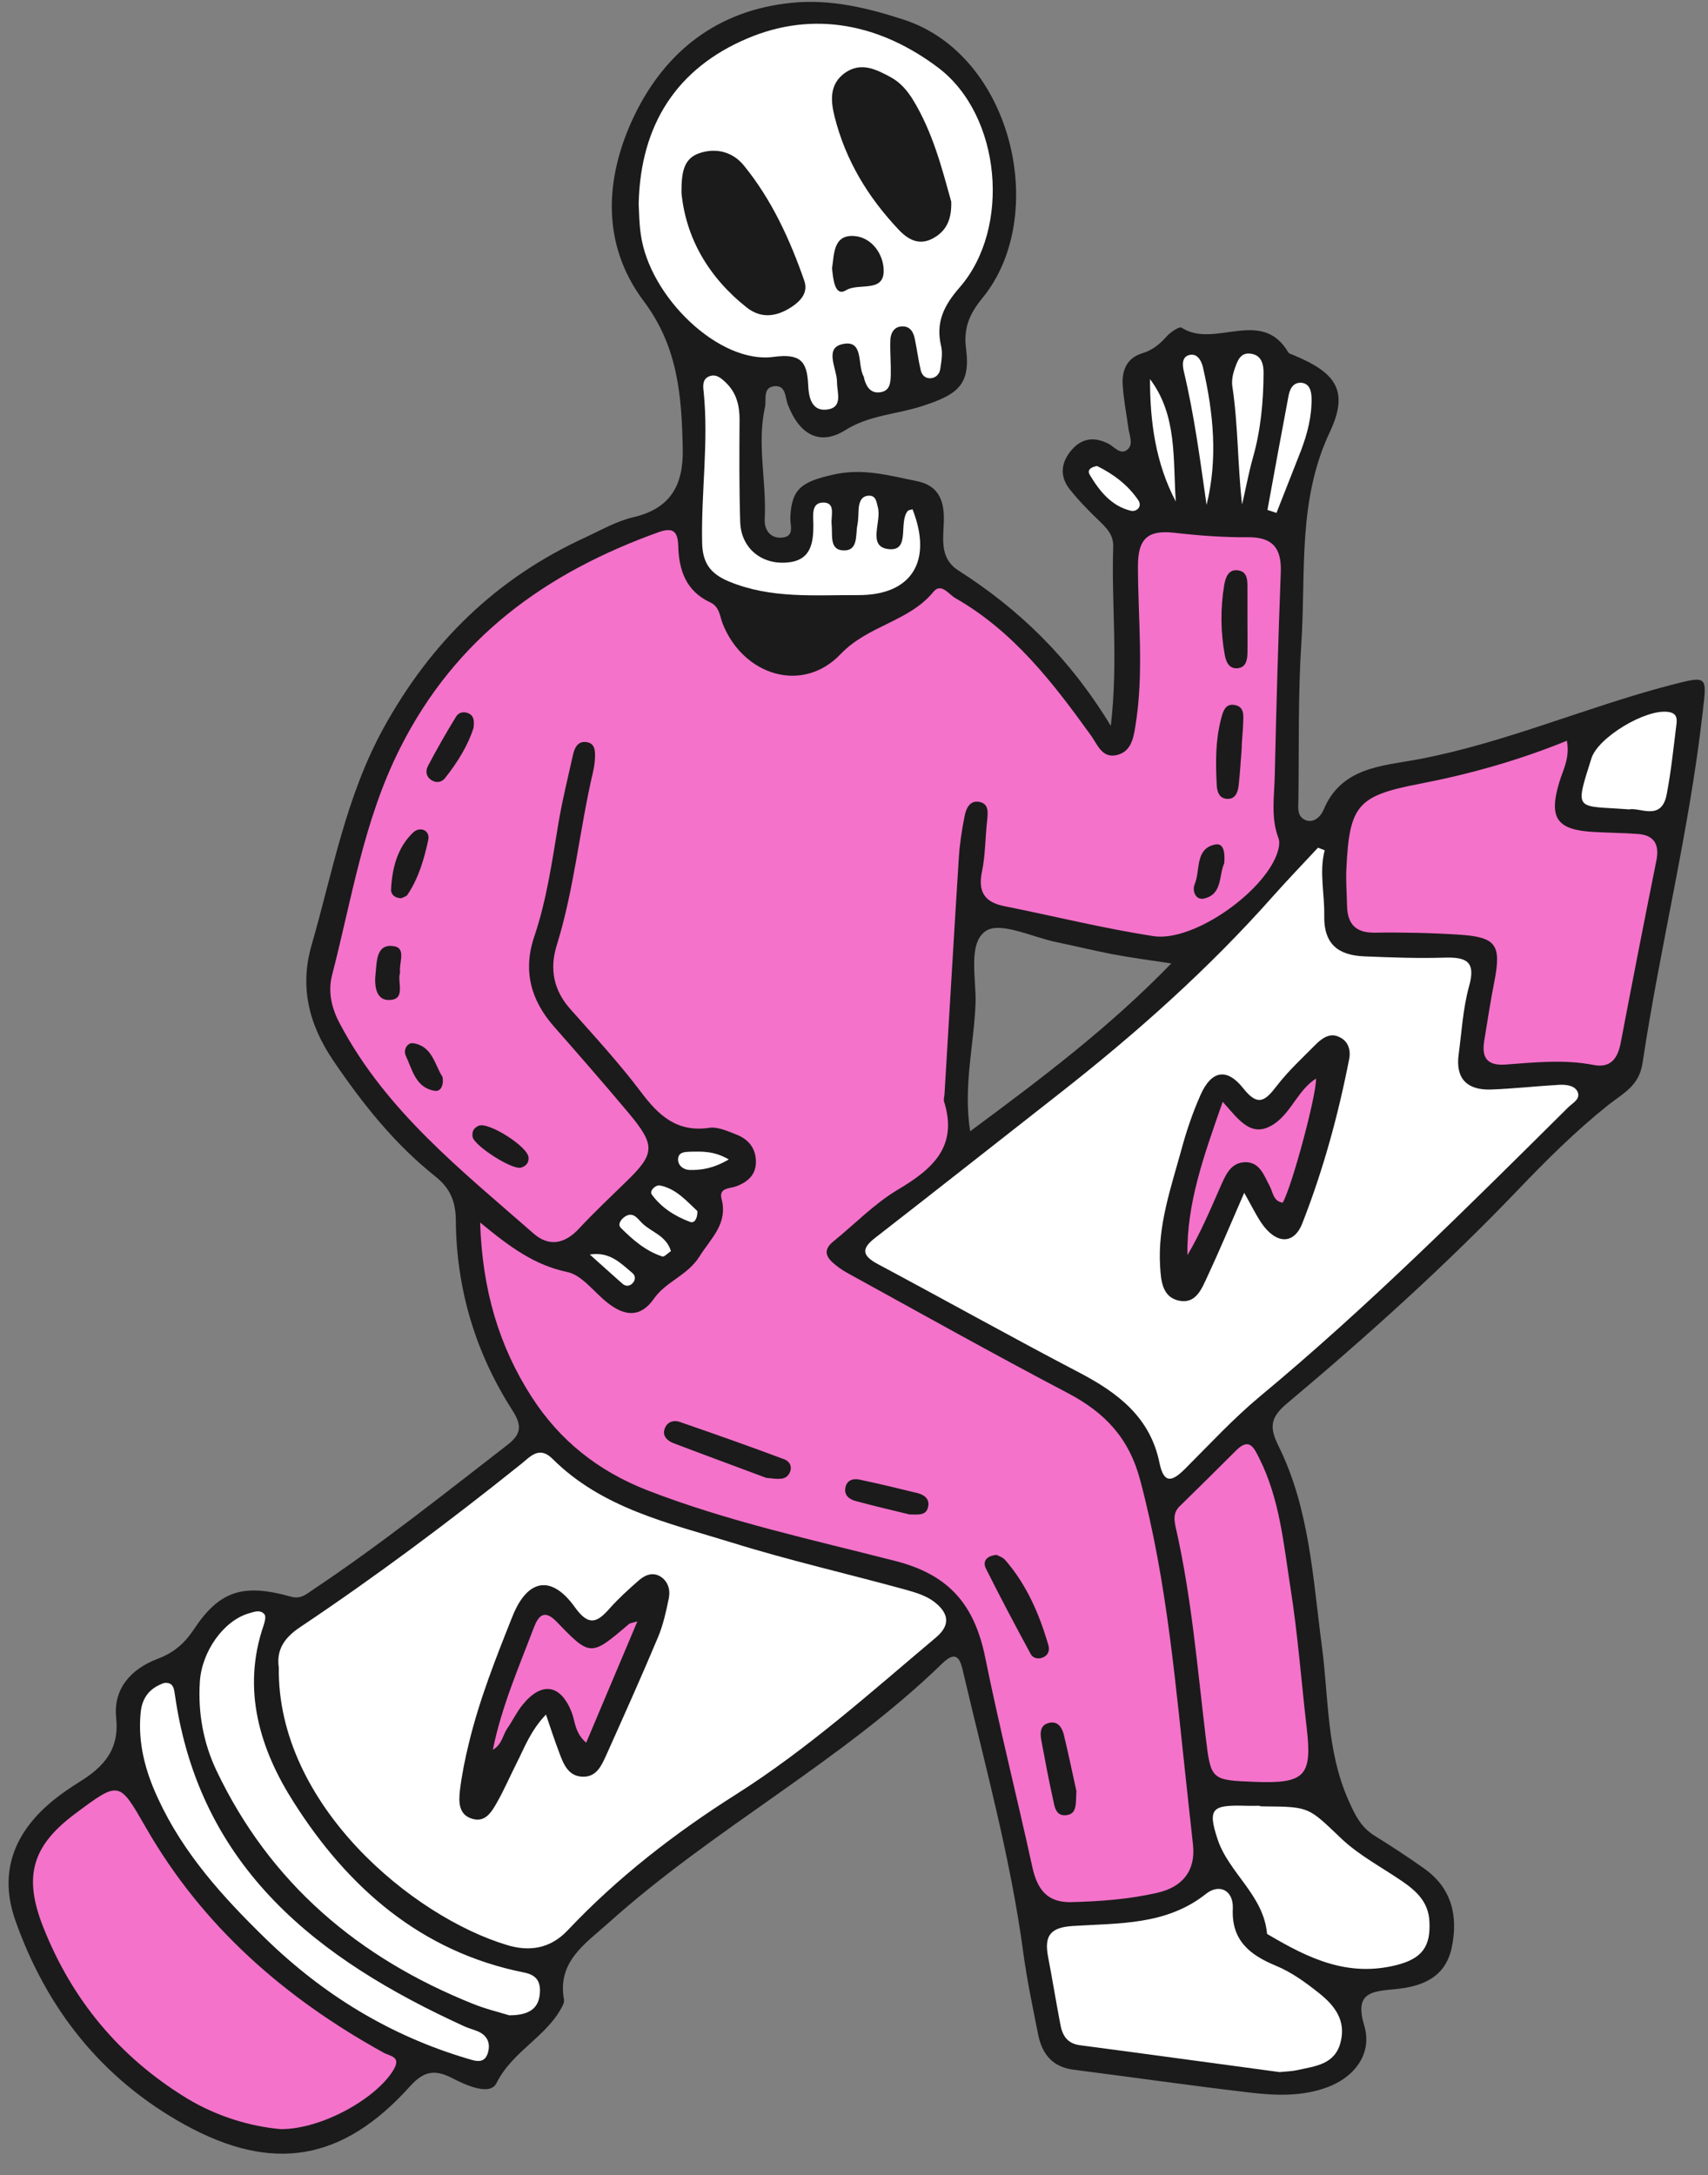 <?xml version="1.0" encoding="UTF-8" standalone="no"?><svg xmlns="http://www.w3.org/2000/svg" xmlns:xlink="http://www.w3.org/1999/xlink" fill="#000000" height="101.1" preserveAspectRatio="xMidYMid meet" version="1" viewBox="-0.4 -0.1 79.4 101.1" width="79.4" zoomAndPan="magnify"><rect x="-0.4" y="-0.1" width="79.4" height="101.1" fill="#808080" stroke="none"/><g><g id="change1_1"><path d="M77.27,31.74c-3.95,1.03-7.71,2.69-11.73,3.45c-1.71,0.32-3.59,0.36-4.42,2.37 C61,37.84,60.66,38.2,60.25,38c-0.38-0.19-0.29-0.62-0.29-0.96c0.03-2.44-0.02-4.89,0.14-7.32c0.21-3.26-0.18-6.56,1.32-9.74 c0.92-1.95,0.25-2.77-1.7-3.58c-0.08-0.03-0.19-0.06-0.23-0.12c-1.24-2.12-3.44-0.15-4.96-1.15c-0.1-0.07-0.49,0.19-0.66,0.37 c-0.33,0.37-0.67,0.67-1.17,0.82c-0.7,0.21-0.95,0.78-0.91,1.46c0.04,0.66,0.17,1.32,0.26,1.98c0.04,0.35,0.25,0.77-0.02,1.02 c-0.34,0.31-0.63-0.13-0.93-0.27c-0.65-0.32-1.21-0.24-1.68,0.3c-0.5,0.58-0.57,1.22-0.1,1.82c0.41,0.52,0.88,1,1.36,1.46 c0.36,0.35,0.69,0.66,0.67,1.23c-0.09,2.61,0.24,5.23-0.11,8.32c-1.93-3.18-4.28-5.43-7.08-7.22c-0.82-0.52-0.73-1.32-0.69-2.14 c0.05-0.94-0.11-1.79-1.26-2.02c-1.29-0.26-2.52-0.62-3.92-0.29c-1.37,0.32-1.9,0.61-1.95,1.99c-0.01,0.37,0.22,0.89-0.41,0.93 c-0.54,0.03-0.81-0.38-0.78-0.88c0.09-1.73-0.37-3.45,0.01-5.18c0.08-0.36-0.12-0.92,0.44-0.98c0.55-0.05,0.49,0.52,0.63,0.87 c0.55,1.42,1.51,1.9,2.67,1.17c1.11-0.7,2.4-0.73,3.58-1.12c1.6-0.52,2.25-0.96,2.03-2.65c-0.13-0.99,0.17-1.65,0.77-2.38 c3.1-3.79,1.41-11.26-3.65-12.92c-1.71-0.56-3.43-0.97-5.22-0.79c-3.43,0.34-5.87,2.23-7.33,5.26c-1.38,2.89-1.53,5.97,0.44,8.6 c1.61,2.14,1.77,4.44,1.82,6.89c0.03,1.67-0.57,2.76-2.3,3.16c-0.77,0.18-1.48,0.59-2.21,0.93c-4.14,1.89-7.19,4.86-9.4,8.87 c-1.75,3.18-2.36,6.67-3.34,10.07c-0.57,1.95-0.14,3.71,1.02,5.41c1.36,2,2.84,3.86,4.74,5.37c0.69,0.55,0.94,1.18,0.94,2.06 c0.03,3.18,0.92,6.14,2.63,8.8c0.48,0.75,0.39,1.13-0.26,1.63c-2.95,2.28-5.87,4.61-8.97,6.68c-0.32,0.21-0.59,0.49-1.07,0.35 c-2.21-0.62-3.31-0.28-4.5,1.51c-0.44,0.67-0.95,1.1-1.69,1.38C5.69,77.47,4.86,78.39,5,79.74c0.16,1.5-0.6,2.3-1.72,2.99 c-0.53,0.33-1.04,0.69-1.5,1.1c-1.6,1.44-2.2,3.21-1.48,5.29c1.45,4.14,4.03,7.4,7.88,9.53c4.1,2.26,7.35,1.7,10.48-1.78 c0.63-0.7,1.14-0.8,1.94-0.39c0.66,0.34,1.78,0.85,2.08,0.24c0.75-1.5,2.36-2.16,3.08-3.61c0.04-0.08,0.07-0.18,0.06-0.26 c-0.33-1.77,0.99-2.61,2.05-3.56c4.89-4.4,10.8-7.48,15.54-12.08c0.7-0.68,0.85-0.12,0.98,0.47c1.01,4.31,2.19,8.58,2.78,12.98 c0.17,1.27,0.44,2.54,0.69,3.8c0.18,0.91,0.67,1.52,1.66,1.64c2.73,0.35,5.45,0.74,8.18,1.06c1.19,0.14,2.39,0.19,3.56-0.23 c1.31-0.47,2.15-1.58,1.76-2.88c-0.45-1.5,0.28-1.59,1.38-1.69c1.24-0.11,2.39-0.5,2.69-1.95c0.3-1.46,0-2.75-1.28-3.66 c-0.76-0.54-1.54-1.05-2.33-1.54c-0.63-0.4-0.9-0.97-1.2-1.65c-1.02-2.3-0.91-4.75-1.23-7.15c-0.42-3.16-0.57-6.39-2.02-9.31 c-0.44-0.89-0.36-1.33,0.4-1.97c3.74-3.14,7.37-6.41,10.75-9.94c1.32-1.38,2.68-2.73,4.17-3.92c0.72-0.57,1.45-0.89,1.61-1.98 c0.82-5.44,2.17-10.78,2.79-16.26C78.95,31.31,79.01,31.29,77.27,31.74z M54.05,44.68c-2.9,2.99-6.04,5.35-9.35,7.8 c-0.33-2.11,0.18-4.02,0.25-5.94c0.04-1.16-0.37-2.8,0.48-3.37c0.68-0.45,2.16,0.29,3.28,0.52c0.87,0.18,1.73,0.39,2.6,0.56 C52.17,44.41,53.04,44.53,54.05,44.68z" fill="#1b1b1b"/></g><g id="change2_1"><path d="M72.1,50.32c-1.06,0.06-2.12,0.18-3.18,0.22c-1.11,0.04-1.67-0.5-1.51-1.64c0.14-1.05,0.2-2.13,0.48-3.15 c0.34-1.19-0.15-1.37-1.16-1.34c-1.24,0.04-2.48-0.01-3.72-0.06c-1.19-0.05-1.88-0.56-1.85-1.9c0.02-1.01-0.24-2.01,0.02-3.03 c-0.1-0.04-0.21-0.08-0.31-0.12c-0.69,0.74-1.39,1.47-2.06,2.22c-3.01,3.4-6.38,6.4-9.94,9.19c-2.86,2.24-5.71,4.49-8.58,6.72 c-0.65,0.5-0.63,0.82,0.11,1.22c3.13,1.67,6.22,3.4,9.36,5.04c1.8,0.94,3.31,2.08,3.74,4.2c0.21,1.02,0.61,0.86,1.2,0.27 c1.13-1.13,2.22-2.31,3.44-3.33c5.06-4.2,9.7-8.84,14.36-13.46c0.21-0.21,0.6-0.39,0.43-0.74C72.79,50.35,72.41,50.31,72.1,50.32z M62.32,49.12c-0.51,2.61-1.21,5.17-2.18,7.64c-0.4,1.02-1.24,0.96-1.91-0.03c-0.24-0.36-0.43-0.75-0.79-1.39 c-0.64,1.47-1.15,2.69-1.71,3.89c-0.26,0.55-0.52,1.27-1.29,1.13c-0.82-0.15-0.87-0.95-0.91-1.6c-0.12-1.9,0.51-3.67,1-5.46 c0.23-0.85,0.52-1.7,0.88-2.51c0.5-1.13,1.22-1.28,1.99-0.3c0.71,0.9,1.05,0.53,1.57-0.14c0.54-0.7,1.2-1.3,1.82-1.93 c0.29-0.28,0.65-0.53,1.07-0.32C62.28,48.29,62.4,48.71,62.32,49.12z M43.04,74.36c-0.37-0.29-0.87-0.44-1.33-0.57 c-2.69-0.74-5.42-1.36-8.08-2.19c-2.95-0.91-6.03-1.59-8.34-3.89c-0.63-0.63-1.04-0.1-1.47,0.24c-3.32,2.66-6.73,5.21-10.27,7.58 c-0.78,0.52-1.1,1.09-0.99,1.87C12.48,83.8,18.8,89,23.19,90.31c0.97,0.29,1.96,0.2,2.8-0.69c2.32-2.46,5-4.53,7.83-6.32 c3.36-2.13,6.28-4.76,9.3-7.3C43.85,75.38,43.64,74.83,43.04,74.36z M30.69,74.19c-0.12,0.6-0.26,1.22-0.49,1.78 c-0.77,1.84-1.59,3.66-2.4,5.47c-0.22,0.48-0.44,1.04-1.08,1.04c-0.71,0-0.93-0.6-1.13-1.14c-0.2-0.52-0.37-1.05-0.61-1.75 c-0.72,0.76-0.99,1.52-1.34,2.21c-0.32,0.63-0.6,1.29-0.95,1.9c-0.24,0.42-0.53,0.91-1.12,0.74c-0.66-0.18-0.65-0.8-0.59-1.32 c0.09-0.74,0.24-1.48,0.42-2.21c0.49-2.03,1.26-3.97,2.03-5.9c0.7-1.73,1.81-1.93,2.9-0.4c0.64,0.89,1.03,0.71,1.61,0.05 c0.41-0.46,0.87-0.88,1.34-1.29c0.27-0.24,0.61-0.41,0.98-0.22C30.66,73.38,30.77,73.79,30.69,74.19z M35.54,16.49 c1.27-0.17,1.58,0.19,1.63,1.31c0.02,0.49,0.13,1.21,0.84,1.14c0.8-0.08,0.5-0.78,0.5-1.28c0-0.62-0.6-1.56,0.23-1.76 c1.04-0.25,0.7,0.96,1.01,1.5c0.02,0.04,0.02,0.09,0.03,0.13c0.11,0.37,0.31,0.67,0.75,0.6c0.46-0.07,0.47-0.47,0.48-0.83 c0.01-0.53-0.04-1.06-0.02-1.59c0.01-0.33,0.17-0.63,0.55-0.64c0.38-0.01,0.53,0.28,0.59,0.6c0.1,0.48,0.16,0.96,0.27,1.43 c0.05,0.22,0.2,0.4,0.47,0.38c0.25-0.02,0.41-0.21,0.44-0.43c0.05-0.35,0.12-0.72,0.04-1.06c-0.26-1.1,0.12-1.88,0.86-2.73 c2.4-2.75,1.94-7.99-0.99-10.21c-2.65-2-5.76-2.7-8.91-1.35c-3.2,1.37-4.94,3.94-5.02,7.68c0.02,0.36,0.02,0.89,0.1,1.42 C29.79,13.7,33.03,16.82,35.54,16.49z M38.93,13.39c-0.52,0.32-0.6-0.51-0.65-1.02c0.1-0.65,0.05-1.57,1.03-1.5 c0.82,0.06,1.36,0.85,1.37,1.59C40.7,13.53,39.52,13.03,38.93,13.39z M38.89,3.28c0.74-0.51,1.44-0.16,2.12,0.21 c0.44,0.24,0.76,0.61,1.02,1.03c0.94,1.53,1.37,3.25,1.79,4.75c0.03,0.92-0.29,1.42-0.89,1.73c-0.61,0.31-1.11,0.04-1.54-0.41 c-1.43-1.51-2.48-3.23-2.99-5.26C38.21,4.58,38.15,3.8,38.89,3.28z M32.11,7.02c0.77-0.26,1.54-0.07,2.06,0.56 c1.3,1.59,2.15,3.45,2.82,5.37c0.18,0.52-0.13,0.91-0.58,1.21c-0.71,0.47-1.43,0.56-2.1,0.03c-1.78-1.41-2.83-3.24-3.03-5.33 C31.28,7.97,31.35,7.28,32.11,7.02z M61.92,94.82c-0.26,1.03-1.16,1.11-1.98,1.29c-0.3,0.07-0.61,0.07-0.85,0.1 c-3.15-0.42-6.22-0.85-9.29-1.25c-0.6-0.08-0.82-0.47-0.91-0.98c-0.2-1.05-0.37-2.1-0.57-3.14c-0.17-0.92,0.06-1.35,1.13-1.42 c2.14-0.14,4.36-0.02,6.22-1.5c0.61-0.48,1.28-0.17,1.24,0.7c-0.07,1.48,0.81,2.15,1.99,2.64c0.75,0.31,1.39,0.78,2.02,1.28 C61.65,93.12,62.18,93.81,61.92,94.82z M24.69,92.61c-0.07,0.64-0.49,0.96-1.42,0.96c-0.44-0.14-1.09-0.29-1.7-0.54 c-5.31-2.13-9.41-5.6-11.9-10.82c-0.62-1.3-0.87-2.7-0.78-4.14c0.09-1.42,1.11-2.84,2.27-3.18c0.25-0.07,0.54-0.2,0.74,0.05 c0.07,0.1,0.01,0.33-0.04,0.49c-1.04,3-0.17,5.79,1.39,8.23c2.51,3.96,5.91,6.96,10.71,7.92C24.59,91.7,24.75,92.06,24.69,92.61z M58.43,83.86c2.08,0.01,2.02,0.07,3.52,1.49c0.82,0.78,1.87,1.33,2.82,1.98c0.67,0.46,1.24,0.97,1.28,1.89 c0.06,1.15-0.34,1.72-1.55,2.02c-2.26,0.56-4.07-0.32-5.89-1.39c-0.04-0.02-0.1-0.05-0.11-0.08c-0.16-1.79-1.79-2.83-2.3-4.39 c-0.48-1.45-0.23-1.59,1.3-1.55c0.22,0.01,0.44,0,0.66,0c0,0.01,0,0.01,0,0.02C58.26,83.86,58.35,83.86,58.43,83.86z M22.29,95.28 c-0.15,0.57-0.58,0.42-0.97,0.3c-3.6-1.07-6.7-2.97-9.39-5.59c-1.98-1.93-3.82-3.96-4.99-6.51c-0.59-1.27-0.94-2.58-0.8-3.99 c0.07-0.7,0.43-1.14,1.1-1.37c0.45-0.04,0.45,0.31,0.5,0.61c1.16,8.02,6.65,12.25,13.44,15.35c0.2,0.09,0.42,0.15,0.62,0.23 C22.23,94.49,22.41,94.83,22.29,95.28z M36.12,26.05c1.15-0.06,1.3-0.85,1.29-1.78c0-0.42-0.12-1.05,0.52-1.01 c0.52,0.04,0.29,0.64,0.33,1.01c0.05,0.47-0.11,1.16,0.5,1.21c0.76,0.06,0.6-0.71,0.7-1.19c0.05-0.26,0.04-0.53,0.06-0.79 c0.03-0.28,0.13-0.54,0.45-0.56c0.35-0.02,0.37,0.27,0.44,0.54c0.18,0.67-0.5,1.82,0.48,1.94c1.05,0.13,0.47-1.21,0.9-1.76 c0.04-0.06,0.15-0.06,0.23-0.09c0.95,2.41-0.04,4-2.52,3.99c-2.03-0.01-4.07,0.18-6.03-0.64c-0.86-0.36-1.21-0.87-1.23-1.79 c-0.05-2.35,0.31-4.69,0.07-7.03c-0.03-0.25-0.06-0.57,0.24-0.7c0.34-0.15,0.59,0.09,0.81,0.3c0.47,0.46,0.62,1.04,0.62,1.69 c-0.01,1.59-0.02,3.19,0.03,4.78C34.05,25.34,34.95,26.12,36.12,26.05z M77.52,33.67c-0.13,1.05-0.24,2.11-0.44,3.15 c-0.24,1.27-1.25,0.59-1.75,0.7c-2.48-0.19-2.55,0.15-1.75-2.37c0.3-0.97,2.52-2.31,3.57-2.16C77.61,33.05,77.56,33.37,77.52,33.67 z M56.89,17.87c-0.04-0.25,0.01-0.54,0.09-0.78c0.13-0.36,0.25-0.83,0.77-0.75c0.5,0.07,0.59,0.49,0.59,0.91 c-0.01,1.33-0.13,2.65-0.5,3.94c-0.2,0.71-0.33,1.44-0.5,2.16C57.13,21.49,57.16,19.67,56.89,17.87z M58.94,23.74 c-0.14-0.05-0.28-0.09-0.42-0.14c0.32-1.77,0.65-3.54,0.98-5.3c0.06-0.32,0.21-0.63,0.59-0.61c0.39,0.03,0.47,0.39,0.48,0.69 c0.02,0.85-0.19,1.67-0.49,2.46C59.7,21.81,59.32,22.77,58.94,23.74z M54.63,17.15c-0.06-0.27-0.11-0.7,0.31-0.76 c0.36-0.05,0.53,0.33,0.59,0.62c0.48,2.1,0.69,4.21,0.16,6.36C55.39,21.28,55.12,19.2,54.63,17.15z M54.26,23.21 c-0.94-1.78-1.2-3.7-1.2-5.69C54.34,19.22,54.12,21.25,54.26,23.21z M52.17,23.64c-0.91-0.22-1.46-0.92-1.91-1.67 c-0.15-0.25,0.1-0.37,0.34-0.41c0.77,0.38,1.43,0.88,1.91,1.58C52.72,23.44,52.44,23.7,52.17,23.64z M29.45,56.75 c0.42,0.42,1.12,0.57,1.34,1.3c-0.14,0.09-0.31,0.28-0.4,0.25c-0.77-0.25-1.37-0.77-1.93-1.33c-0.17-0.17,0.03-0.43,0.22-0.54 C29.05,56.21,29.25,56.56,29.45,56.75z M30.28,55c0.76,0.15,1.24,0.73,1.74,1.19c0.01,0.33-0.13,0.59-0.35,0.5 c-0.69-0.26-1.33-0.66-1.77-1.27C29.78,55.24,30.08,54.96,30.28,55z M31.65,54.28c-0.25-0.01-0.52-0.18-0.53-0.48 c0-0.36,0.32-0.36,0.57-0.37c0.55-0.01,1.1-0.04,1.79,0.36C32.76,54.21,32.21,54.29,31.65,54.28z M29,59.07 c0.15,0.13,0.15,0.32,0.01,0.47c-0.14,0.15-0.32,0.16-0.47,0.03c-0.51-0.45-1.02-0.91-1.52-1.36C27.94,58.06,28.45,58.61,29,59.07z" fill="#ffffff"/></g><g id="change3_1"><path d="M53.42,87.87c1.12-0.26,1.77-0.99,1.64-2.22c-0.08-0.79-0.18-1.59-0.26-2.38c-0.54-4.89-0.92-9.8-2.2-14.59 c-0.52-1.95-1.64-3.12-3.34-4.02c-3.45-1.81-6.86-3.72-10.28-5.6c-0.23-0.13-0.45-0.28-0.65-0.46c-0.37-0.32-0.43-0.64,0-0.99 c1-0.81,1.91-1.76,3-2.41c1.62-0.96,2.81-2,2.16-4.09c-0.04-0.12,0.02-0.26,0.02-0.4c0.22-3.63,0.43-7.26,0.66-10.9 c0.04-0.66,0.14-1.32,0.27-1.97c0.07-0.35,0.23-0.75,0.68-0.67c0.45,0.08,0.41,0.49,0.37,0.86c-0.09,0.79-0.08,1.6-0.24,2.38 c-0.2,0.95,0.13,1.43,1.05,1.61c2.3,0.46,4.59,1.03,6.91,1.39c1.92,0.3,5.37-2.2,5.82-4.04c0.04-0.17,0.06-0.37,0-0.52 c-0.36-0.95-0.19-1.94-0.17-2.9c0.07-3.15,0.16-6.3,0.28-9.45c0.04-1.11-0.36-1.64-1.53-1.63c-1.15,0.01-2.31-0.08-3.45-0.21 c-1.2-0.13-1.66,0.28-1.66,1.54c0,2.48,0.29,4.97-0.12,7.45c-0.09,0.58-0.21,1.21-0.89,1.35c-0.66,0.14-0.87-0.49-1.17-0.91 c-1.77-2.46-3.61-4.85-6.31-6.39c-0.31-0.18-0.66-0.73-1.02-0.29c-1.14,1.39-3.03,1.55-4.31,2.89c-1.77,1.86-4.52,1-5.48-1.4 c-0.14-0.36-0.15-0.8-0.58-1c-1.12-0.52-1.46-1.48-1.49-2.62c-0.02-0.62-0.19-0.9-0.9-0.65c-5.24,1.88-9.44,4.89-12.03,10.04 c-1.7,3.37-2.24,6.99-3.16,10.54c-0.21,0.8-0.02,1.58,0.38,2.31c2.14,4.03,5.65,6.79,8.98,9.71c0.72,0.63,1.45,0.49,2.11-0.22 c0.7-0.75,1.44-1.45,2.17-2.16c1.37-1.32,1.41-1.7,0.15-3.21c-1.14-1.36-2.31-2.7-3.48-4.03c-1.08-1.23-1.45-2.6-0.91-4.19 c0.57-1.69,0.82-3.45,1.11-5.2c0.18-1.09,0.45-2.17,0.69-3.25c0.07-0.31,0.22-0.63,0.61-0.58c0.41,0.05,0.42,0.4,0.41,0.72 c-0.01,0.22-0.04,0.44-0.09,0.66c-0.63,2.68-0.87,5.43-1.69,8.07c-0.34,1.09-0.15,2.09,0.64,2.97c1.12,1.26,2.27,2.51,3.28,3.85 c0.82,1.09,1.67,1.88,3.17,1.66c0.4-0.06,0.87,0.16,1.28,0.32c0.53,0.21,0.87,0.61,0.89,1.21c0.02,0.63-0.35,0.97-0.89,1.18 c-0.3,0.12-0.84,0.06-0.71,0.58c0.31,1.18-0.49,1.83-1.03,2.7c-0.56,0.88-1.55,1.15-2.11,1.95c-0.64,0.92-1.39,0.8-2.16,0.19 c-0.63-0.49-1.18-1.29-1.88-1.43c-1.51-0.32-2.65-1.15-4.04-2.3c0.1,3.14,0.88,5.75,2.39,8.1c1.3,2.02,3.08,3.45,5.39,4.35 c3.74,1.45,7.65,2.29,11.51,3.28c2.56,0.65,3.7,2.09,4.19,4.49c0.66,3.26,1.48,6.49,2.19,9.74c0.22,0.99,0.65,1.63,1.74,1.63 C50.7,88.28,52.08,88.18,53.42,87.87z M56.51,27.09c0.06-0.35,0.2-0.75,0.65-0.68c0.45,0.07,0.43,0.49,0.43,0.84 c0,0.48,0,0.97,0,1.45c0,0.53,0.01,1.06,0,1.58c-0.01,0.32-0.08,0.65-0.47,0.68c-0.39,0.03-0.52-0.3-0.58-0.6 C56.34,29.28,56.33,28.18,56.51,27.09z M56.36,33.33c0.09-0.35,0.19-0.75,0.65-0.66c0.46,0.09,0.39,0.52,0.38,0.86 c-0.01,0.35-0.05,0.7-0.07,1.05c0,0,0.01,0,0.01,0c-0.05,0.61-0.08,1.23-0.15,1.84c-0.04,0.32-0.16,0.64-0.55,0.61 c-0.38-0.03-0.46-0.37-0.47-0.69C56.11,35.34,56.1,34.33,56.36,33.33z M55.14,40.99c0.27-0.65,0-1.65,0.96-1.84 c0.41-0.08,0.45,0.44,0.41,0.88c-0.26,0.54-0.06,1.46-0.97,1.64C55.17,41.73,55.01,41.29,55.14,40.99z M18.8,38.6 c0.32-0.31,0.8-0.11,0.71,0.33c-0.19,0.89-0.45,1.79-0.97,2.56c-0.06,0.09-0.22,0.12-0.29,0.16c-0.32-0.01-0.49-0.2-0.47-0.42 C17.83,40.25,18.07,39.3,18.8,38.6z M18.2,45.1c-0.15,0.44,0.29,1.25-0.49,1.28c-0.66,0.03-0.71-0.72-0.65-1.23 c0.06-0.53,0.02-1.36,0.79-1.28C18.53,43.93,18.13,44.65,18.2,45.1z M19.81,50.6c-0.89-0.14-1.04-0.98-1.35-1.64 c-0.12-0.27,0.08-0.62,0.36-0.57c0.89,0.14,0.99,1.02,1.35,1.56C20.24,50.33,20.09,50.65,19.81,50.6z M19.71,36.19 c-0.29-0.15-0.35-0.43-0.22-0.68c0.41-0.78,0.85-1.55,1.31-2.3c0.12-0.2,0.36-0.26,0.59-0.15c0.23,0.11,0.27,0.33,0.22,0.68 c-0.25,0.79-0.73,1.58-1.31,2.31C20.17,36.23,19.94,36.31,19.71,36.19z M23.82,54.17c-0.41,0.12-2.18-1.02-2.25-1.43 c-0.04-0.24,0.05-0.42,0.29-0.52c0.46-0.18,2.29,0.98,2.31,1.48C24.19,53.95,24.05,54.1,23.82,54.17z M36.3,68.37 c-0.18,0.34-0.51,0.28-1.08,0.22c-1.28-0.48-2.81-1.04-4.33-1.62c-0.25-0.1-0.48-0.3-0.41-0.6c0.09-0.36,0.4-0.49,0.72-0.38 c1.62,0.56,3.24,1.13,4.84,1.73C36.32,67.82,36.45,68.09,36.3,68.37z M42.74,69.96c-0.1,0.4-0.47,0.33-0.86,0.33 c-0.78-0.19-1.64-0.39-2.49-0.62c-0.31-0.08-0.58-0.28-0.48-0.67c0.08-0.31,0.36-0.39,0.64-0.33c0.91,0.19,1.81,0.41,2.71,0.63 C42.58,69.38,42.84,69.59,42.74,69.96z M47.51,76.77c-0.71-1.31-1.41-2.63-2.08-3.97c-0.16-0.33,0.03-0.59,0.5-0.63 c0.11,0.06,0.29,0.11,0.4,0.24c1,1.15,1.59,2.52,2.01,3.97c0.06,0.21,0,0.44-0.24,0.55C47.86,77.04,47.61,76.97,47.51,76.77z M48.55,83.52c-0.2-0.9-0.37-1.81-0.54-2.72c-0.07-0.37-0.06-0.75,0.4-0.83c0.37-0.07,0.56,0.23,0.64,0.54 c0.23,0.94,0.42,1.89,0.59,2.64c-0.04,0.58,0.05,1.08-0.5,1.12C48.67,84.31,48.62,83.85,48.55,83.52z M76.6,39.9 c-0.57,2.83-1.12,5.65-1.66,8.48c-0.14,0.72-0.47,1.17-1.25,1.02c-1.37-0.27-2.74-0.12-4.11-0.02c-0.87,0.06-1.11-0.34-0.98-1.12 c0.15-0.92,0.29-1.84,0.47-2.75c0.33-1.7,0.09-2.06-1.67-2.17c-1.28-0.08-2.57-0.11-3.86-0.09c-0.91,0.02-1.3-0.39-1.32-1.25 c-0.01-0.58-0.06-1.15-0.03-1.73c0.14-2.93,0.51-3.38,3.36-3.93c2.34-0.45,4.63-1.09,6.89-2.01c0.15,0.82-0.19,1.37-0.36,1.95 c-0.49,1.65-0.11,2.2,1.63,2.29c0.66,0.04,1.33,0.04,1.99,0.09C76.47,38.7,76.76,39.12,76.6,39.9z M17.89,96.11 c-0.78,1.31-3.32,2.76-5.24,2.75c-1.37-0.12-2.94-0.57-4.36-1.43c-3.13-1.91-5.36-4.59-6.7-8.01c-0.9-2.31-0.5-3.72,1.49-5.21 c2.08-1.55,2.05-1.54,3.3,0.63c2.63,4.59,6.46,7.93,11.04,10.46C17.74,95.48,18.27,95.48,17.89,96.11z M58.13,67.66 c0.96,1.9,1.14,3.99,1.46,6.04c0.34,2.14,0.5,4.31,0.75,6.47c0.27,2.27-0.06,2.64-2.4,2.55c-2.04-0.08-2.05-0.08-2.29-2.08 c-0.39-3.25-0.66-6.52-1.39-9.73c-0.08-0.36-0.13-0.69,0.17-0.99c0.89-0.87,1.77-1.74,2.65-2.62C57.69,66.7,57.9,67.21,58.13,67.66 z M60.78,50.03c0.01,0.83-1.13,5.04-1.55,5.77c-0.45-0.07-0.45-0.49-0.61-0.78c-0.27-0.51-0.47-1.14-1.18-1.1 c-0.67,0.04-0.89,0.66-1.13,1.19c-0.46,1.05-0.91,2.11-1.51,3.13c-0.04-2.42,0.77-4.64,1.64-7.13c0.78,0.87,1.37,1.77,2.46,0.98 C59.66,51.53,59.96,50.55,60.78,50.03z M28.83,75.39c0.06-0.05,0.16-0.06,0.4-0.13c-0.81,1.92-1.58,3.74-2.38,5.64 c-0.54-0.47-0.51-1-0.68-1.43c-0.51-1.28-1.38-1.43-2.27-0.34c-0.28,0.34-0.47,0.75-0.72,1.11c-0.21,0.31-0.24,0.74-0.67,0.99 c0.41-2.02,1.21-3.84,1.91-5.69c0.21-0.54,0.48-0.85,1.04-0.28C27.05,76.91,27.06,76.9,28.83,75.39z" fill="#f472ca"/></g></g></svg>